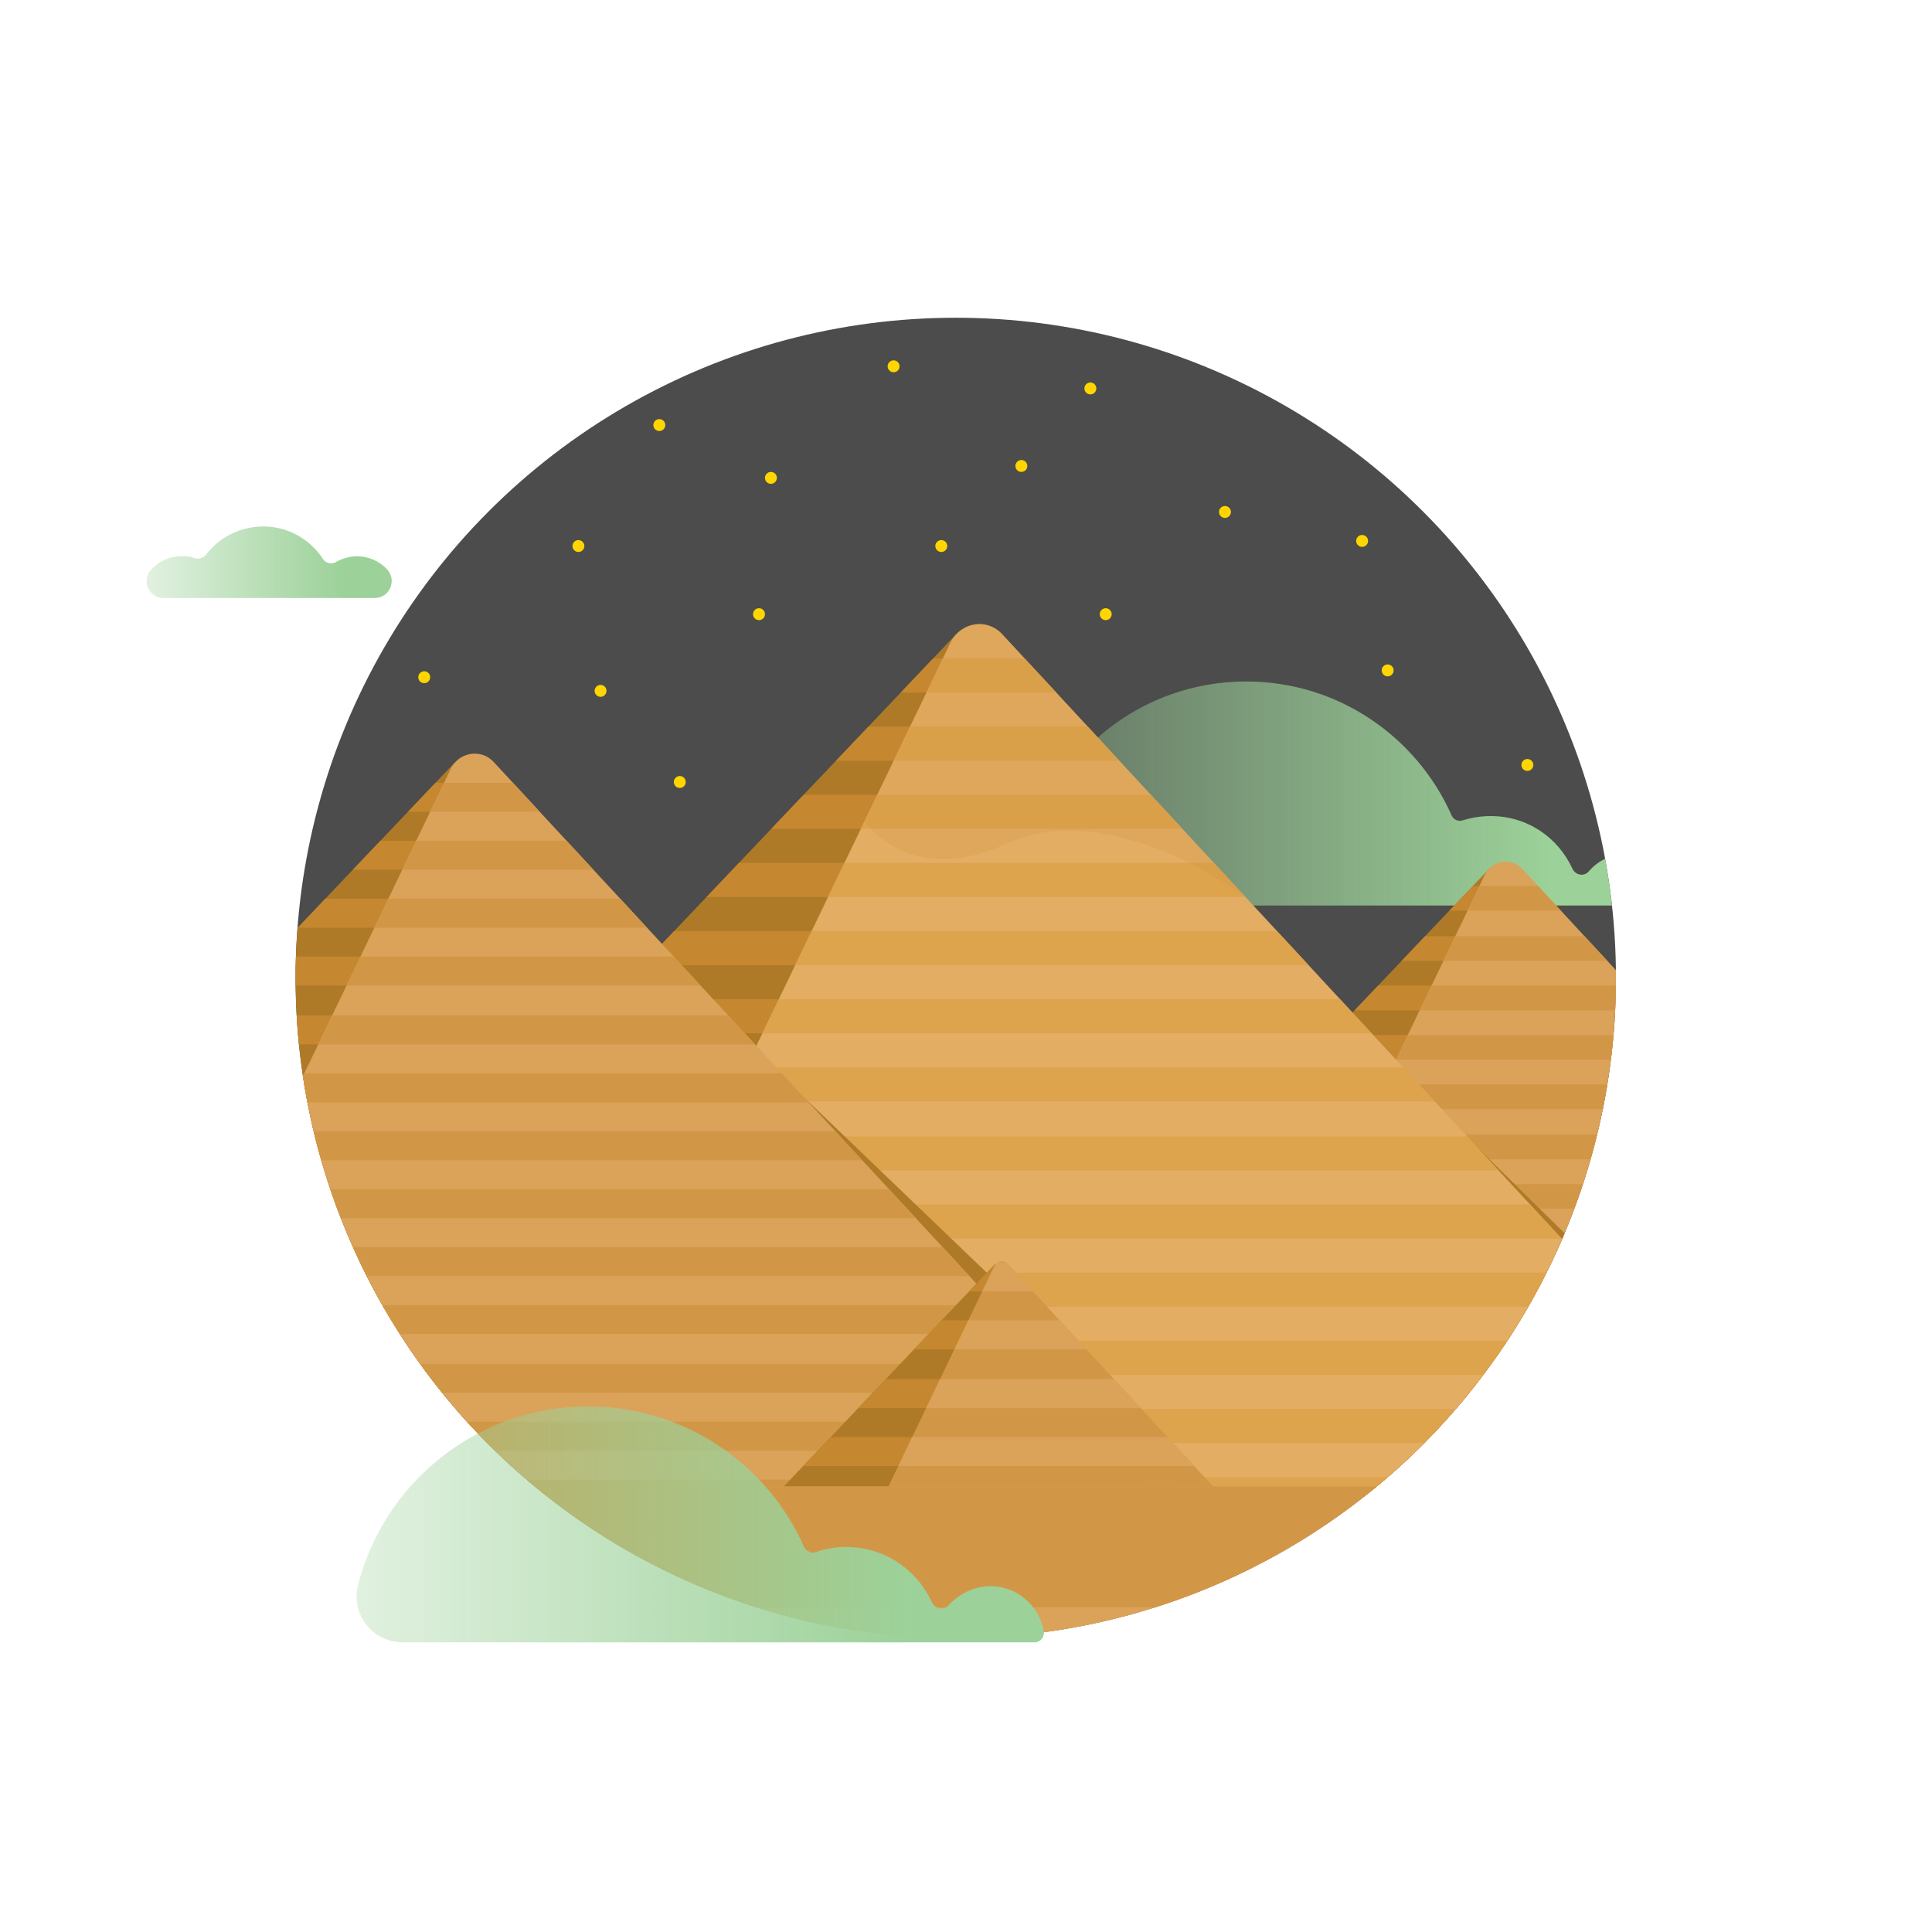 <svg id="background" xmlns="http://www.w3.org/2000/svg" xmlns:xlink="http://www.w3.org/1999/xlink" viewBox="-109.2 310.9 226.8 226.8"><style>.st0{fill:none}.st1{fill:url(#SVGID_3_)}.st1,.st2{clip-path:url(#SVGID_2_)}.st3{clip-path:url(#SVGID_5_);fill:#c58730}.st4{clip-path:url(#SVGID_7_);fill:#d29746}.st5{clip-path:url(#SVGID_9_);fill:#c58730}.st6{clip-path:url(#SVGID_11_);fill:#dda34d}.st7{opacity:.4}.st8{clip-path:url(#SVGID_15_);fill:#c58730}.st9{clip-path:url(#SVGID_17_);fill:#d29746}.st10{clip-path:url(#SVGID_19_);fill:#c58730}.st11{clip-path:url(#SVGID_21_)}.st11,.st12{fill:#dba259}.st13{fill:#d29746}.st14{fill:#2b303d}.st15{fill:none;stroke:#ffd500;stroke-width:.766;stroke-miterlimit:10}.st16{fill:#ffd600}.st17{fill:url(#SVGID_22_)}.st18{fill:url(#SVGID_23_)}</style><g id="Africa"><path class="st0" d="M-109.2 310.9h226.8v226.8h-226.8z"/><defs><circle id="SVGID_1_" cx="3" cy="425.7" r="77.5"/></defs><use xlink:href="#SVGID_1_" overflow="visible" fill="#4C4C4C"/><clipPath id="SVGID_2_"><use xlink:href="#SVGID_1_" overflow="visible"/></clipPath><linearGradient id="SVGID_3_" gradientUnits="userSpaceOnUse" x1="11.365" y1="404.093" x2="87.919" y2="404.093"><stop offset="0" stop-color="#9CD199" stop-opacity=".3"/><stop offset=".8" stop-color="#9CD199"/></linearGradient><path class="st1" d="M81.9 411.1c-1.8 0-3.5.8-4.6 2.1-.5.6-1.5.5-1.9-.3-1.7-3.7-5.3-6.2-9.6-6.2-1.2 0-2.3.2-3.3.5-.5.2-1.1-.1-1.3-.6-4.1-9.2-13.3-15.7-24.1-15.7-12.4 0-22.7 8.5-25.6 20-.8 3.2 1.7 6.3 5 6.3h70.3c.7 0 1.2-.7 1.1-1.4-.6-2.7-3.1-4.7-6-4.7z"/><g class="st2"><defs><path id="SVGID_4_" d="M65.6 412.9l64.5 72.7H-3.5z"/></defs><use xlink:href="#SVGID_4_" overflow="visible" fill="#AF7A27"/><clipPath id="SVGID_5_"><use xlink:href="#SVGID_4_" overflow="visible"/></clipPath><path class="st3" d="M-6.9 414.9h75.6v2.9H-6.9zm0 5.9h75.6v2.9H-6.9zm0 5.8h75.6v2.9H-6.9zm0 5.8h75.6v2.9H-6.9zm0 5.8h75.6v2.9H-6.9zm0 5.9h75.6v2.9H-6.9zm0 5.8h75.6v2.9H-6.9zm0 5.8h75.6v2.9H-6.9zm0 5.8h75.6v2.9H-6.9zm0 5.9h75.6v2.9H-6.9zm0 5.8h75.6v2.9H-6.9zm0 5.8h75.6v2.9H-6.9zm0 5.8h75.6v2.9H-6.9z"/><defs><path id="SVGID_6_" d="M69.5 412.9l67.8 73.3H30.2l34.9-72.6c.8-1.7 3.1-2.1 4.4-.7z"/></defs><use xlink:href="#SVGID_6_" overflow="visible" fill="#DBA259"/><clipPath id="SVGID_7_"><use xlink:href="#SVGID_6_" overflow="visible"/></clipPath><path class="st4" d="M29.4 414.9h112.9v2.9H29.4zm0 5.9h112.9v2.9H29.4zm0 5.8h112.9v2.9H29.4zm0 5.8h112.9v2.9H29.4zm0 5.8h112.9v2.9H29.4zm0 5.9h112.9v2.9H29.4zm0 5.8h112.9v2.9H29.4zm0 5.8h112.9v2.9H29.4zm0 5.8h112.9v2.9H29.4zm0 5.9h112.9v2.9H29.4zm0 5.8h112.9v2.9H29.4zm0 5.8h112.9v2.9H29.4zm0 5.8h112.9v2.9H29.4z"/><defs><path id="SVGID_8_" d="M3 385.4l101.7 100H-92z"/></defs><use xlink:href="#SVGID_8_" overflow="visible" fill="#AF7A27"/><clipPath id="SVGID_9_"><use xlink:href="#SVGID_8_" overflow="visible"/></clipPath><path class="st5" d="M-96.7 388.2h104v4h-104zm0 8h104v4h-104zm0 8h104v4h-104zm0 8h104v4h-104zm0 8h104v4h-104zm0 8h104v4h-104zm0 8h104v4h-104zm0 8.1h104v4h-104zm0 8h104v4h-104zm0 8h104v4h-104zm0 8h104v4h-104zm0 8h104v4h-104zm0 8h104v4h-104z"/><defs><path id="SVGID_10_" d="M8.5 385.4l93.3 100.8H-45.7l48.1-99.9c1.2-2.4 4.3-2.9 6.1-.9z"/></defs><use xlink:href="#SVGID_10_" overflow="visible" fill="#E3AD64"/><clipPath id="SVGID_11_"><use xlink:href="#SVGID_10_" overflow="visible"/></clipPath><path class="st6" d="M-46.7 388.2h155.3v4H-46.7zm0 8h155.3v4H-46.7zm0 8h155.3v4H-46.7zm0 8h155.3v4H-46.7zm0 8h155.3v4H-46.7zm0 8h155.3v4H-46.7zm0 8h155.3v4H-46.7zm0 8.1h155.3v4H-46.7zm0 8h155.3v4H-46.7zm0 8h155.3v4H-46.7zm0 8h155.3v4H-46.7zm0 8h155.3v4H-46.7zm0 8h155.3v4H-46.7z"/><g class="st7"><defs><path id="SVGID_12_" class="st7" d="M8.5 385.4L37 416.2s-15.6-12-28.2-6.2c-11.3 5.2-16.5-2.7-16.5-2.7l10.1-21c1.2-2.4 4.3-2.9 6.1-.9z"/></defs><use xlink:href="#SVGID_12_" overflow="visible" fill="#C58730"/><clipPath id="SVGID_13_"><use xlink:href="#SVGID_12_" overflow="visible"/></clipPath></g><g><defs><path id="SVGID_14_" d="M-55.8 400.4l88.7 85.1h-169.6z"/></defs><use xlink:href="#SVGID_14_" overflow="visible" fill="#AF7A27"/><clipPath id="SVGID_15_"><use xlink:href="#SVGID_14_" overflow="visible"/></clipPath><path class="st8" d="M-140.7 402.8h88.5v3.4h-88.5zm0 6.8h88.5v3.4h-88.5zm0 6.8h88.5v3.4h-88.5zm0 6.8h88.5v3.4h-88.5zm0 6.9h88.5v3.4h-88.5zm0 6.8h88.5v3.4h-88.5zm0 6.8h88.5v3.4h-88.5zm0 6.8h88.5v3.4h-88.5zm0 6.8h88.5v3.4h-88.5zm0 6.8h88.5v3.4h-88.5zm0 6.9h88.5v3.4h-88.5zm0 6.8h88.5v3.4h-88.5zm0 6.8h88.5v3.4h-88.5z"/><defs><path id="SVGID_16_" d="M-51.2 400.4l79.4 85.8H-97.2l40.9-85c.9-2 3.6-2.5 5.1-.8z"/></defs><use xlink:href="#SVGID_16_" overflow="visible" fill="#DBA259"/><clipPath id="SVGID_17_"><use xlink:href="#SVGID_16_" overflow="visible"/></clipPath><path class="st9" d="M-98.1 402.8H34v3.4H-98.1zm0 6.8H34v3.4H-98.1zm0 6.8H34v3.4H-98.1zm0 6.8H34v3.4H-98.1zm0 6.9H34v3.4H-98.1zm0 6.8H34v3.4H-98.1zm0 6.8H34v3.4H-98.1zm0 6.8H34v3.4H-98.1zm0 6.8H34v3.4H-98.1zm0 6.8H34v3.4H-98.1zm0 6.9H34v3.4H-98.1zm0 6.8H34v3.4H-98.1zm0 6.8H34v3.4H-98.1z"/></g><g><defs><path id="SVGID_18_" d="M7.6 459.3l24.9 28H-19z"/></defs><use xlink:href="#SVGID_18_" overflow="visible" fill="#AF7A27"/><clipPath id="SVGID_19_"><use xlink:href="#SVGID_18_" overflow="visible"/></clipPath><path class="st10" d="M-20.9 459.1h32.3v3.4h-32.3zm0 6.8h32.3v3.4h-32.3zm0 6.9h32.3v3.4h-32.3zm0 6.8h32.3v3.4h-32.3zm0 6.8h32.3v3.4h-32.3z"/><defs><path id="SVGID_20_" d="M9.1 459.3l24.3 26.3H-5l12.5-26c.3-.7 1.1-.8 1.6-.3z"/></defs><use xlink:href="#SVGID_20_" overflow="visible" fill="#D29746"/><clipPath id="SVGID_21_"><use xlink:href="#SVGID_20_" overflow="visible"/></clipPath><path class="st11" d="M-5.7 459.1h40.2v3.4H-5.7zm0 6.8h40.2v3.4H-5.7zm0 6.9h40.2v3.4H-5.7zm0 6.8h40.2v3.4H-5.7zm0 6.8h40.2v3.4H-5.7z"/></g><g><path class="st12" d="M-158.6 485.4h335.3v58.5h-335.3z"/><path class="st13" d="M-158.6 485.4h125.2v42.7h-125.2z"/><path class="st13" d="M29 499.6h-86c-3.9 0-7.1-3.2-7.1-7.1 0-3.9 3.2-7.1 7.1-7.1h86c3.9 0 7.1 3.2 7.1 7.1.1 3.9-3.1 7.1-7.1 7.1z"/><path class="st12" d="M53 513.9h-86.1c-3.9 0-7.1-3.2-7.1-7.1 0-3.9 3.2-7.1 7.1-7.1H53c3.9 0 7.1 3.2 7.1 7.1 0 3.9-3.2 7.1-7.1 7.1z"/><path class="st13" d="M-14.9 528.1H-101c-3.9 0-7.1-3.2-7.1-7.1 0-3.9 3.2-7.1 7.1-7.1h86.1c3.9 0 7.1 3.2 7.1 7.1 0 3.9-3.2 7.1-7.1 7.1zm175.6-28.5H25.5c-3.9 0-7.1-3.2-7.1-7.1 0-3.9 3.2-7.1 7.1-7.1h135.2c3.9 0 7.1 3.2 7.1 7.1 0 3.9-3.2 7.1-7.1 7.1z"/><path class="st12" d="M-71.4 518.7H-100c-2.2 0-4-1.8-4-4s1.8-4 4-4h28.6c2.2 0 4 1.8 4 4s-1.8 4-4 4z"/><path class="st13" d="M43.6 523.2H137v25.3H43.6z"/><path class="st13" d="M72.3 531.6h-51c-2.3 0-4.2-1.9-4.2-4.2 0-2.3 1.9-4.2 4.2-4.2h51c2.3 0 4.2 1.9 4.2 4.2 0 2.3-1.9 4.2-4.2 4.2zm19.6 16.9h-51c-2.3 0-4.2-1.9-4.2-4.2 0-2.3 1.9-4.2 4.2-4.2h51c2.3 0 4.2 1.9 4.2 4.2 0 2.3-1.9 4.2-4.2 4.2z"/><path class="st12" d="M69.5 540.1h-51c-2.3 0-4.2-1.9-4.2-4.2 0-2.3 1.9-4.2 4.2-4.2h51c2.3 0 4.2 1.9 4.2 4.2 0 2.3-1.9 4.2-4.2 4.2z"/><path class="st13" d="M49.9 510.7h-15c-1.1 0-2.1-.9-2.1-2.1 0-1.1.9-2.1 2.1-2.1h15c1.1 0 2.1.9 2.1 2.1-.1 1.2-1 2.1-2.1 2.1z"/></g></g><g class="st2"><circle class="st16" cx="18.8" cy="356.5" r=".7"/><circle class="st16" cx="10.7" cy="365.6" r=".7"/><circle class="st16" cx="20.6" cy="383" r=".7"/><circle class="st16" cx="34.6" cy="371" r=".7"/><circle class="st16" cx="53.7" cy="389.6" r=".7"/><circle class="st16" cx="70.1" cy="400.7" r=".7"/><circle class="st16" cx="50.7" cy="374.4" r=".7"/><circle class="st16" cx="-31.8" cy="360.8" r=".7"/><circle class="st16" cx="-38.7" cy="392" r=".7"/><circle class="st16" cx="-59.4" cy="390.4" r=".7"/><circle class="st16" cx="-41.3" cy="375" r=".7"/><circle class="st16" cx="-20.1" cy="383" r=".7"/><circle class="st16" cx="-18.7" cy="367" r=".7"/><circle class="st16" cx="-4.3" cy="353.9" r=".7"/><circle class="st16" cx="-29.4" cy="402.7" r=".7"/><circle class="st16" cx="1.3" cy="375" r=".7"/></g><linearGradient id="SVGID_22_" gradientUnits="userSpaceOnUse" x1="-92" y1="376.865" x2="-63.141" y2="376.865"><stop offset="0" stop-color="#9CD199" stop-opacity=".3"/><stop offset=".8" stop-color="#9CD199"/></linearGradient><path class="st17" d="M-83 381.1h17.8c1.7 0 2.6-2 1.5-3.3-.9-1-2.2-1.6-3.6-1.6-.9 0-1.8.3-2.5.7-.5.3-1.2.1-1.5-.4-1.5-2.3-4.1-3.8-7-3.8-2.7 0-5.2 1.3-6.7 3.3-.3.4-.9.6-1.4.4-.5-.2-.9-.2-1.5-.2-1.4 0-2.7.6-3.6 1.6-1.1 1.3-.2 3.3 1.5 3.3h7z"/><linearGradient id="SVGID_23_" gradientUnits="userSpaceOnUse" x1="-741.134" y1="489.767" x2="-660.368" y2="489.767" gradientTransform="translate(673.8)"><stop offset="0" stop-color="#9CD199" stop-opacity=".3"/><stop offset=".8" stop-color="#9CD199"/></linearGradient><path class="st18" d="M7.1 497.1c-1.9 0-3.7.9-4.9 2.2-.6.7-1.6.5-2-.3-1.8-3.9-5.6-6.5-10.1-6.5-1.2 0-2.4.2-3.5.6-.6.2-1.1-.1-1.4-.6-4.3-9.7-14-16.5-25.4-16.5-13 0-24 9-27 21.1-.8 3.4 1.8 6.6 5.3 6.6h74.1c.8 0 1.3-.7 1.1-1.5-.6-2.9-3.2-5.1-6.2-5.1z"/></g></svg>